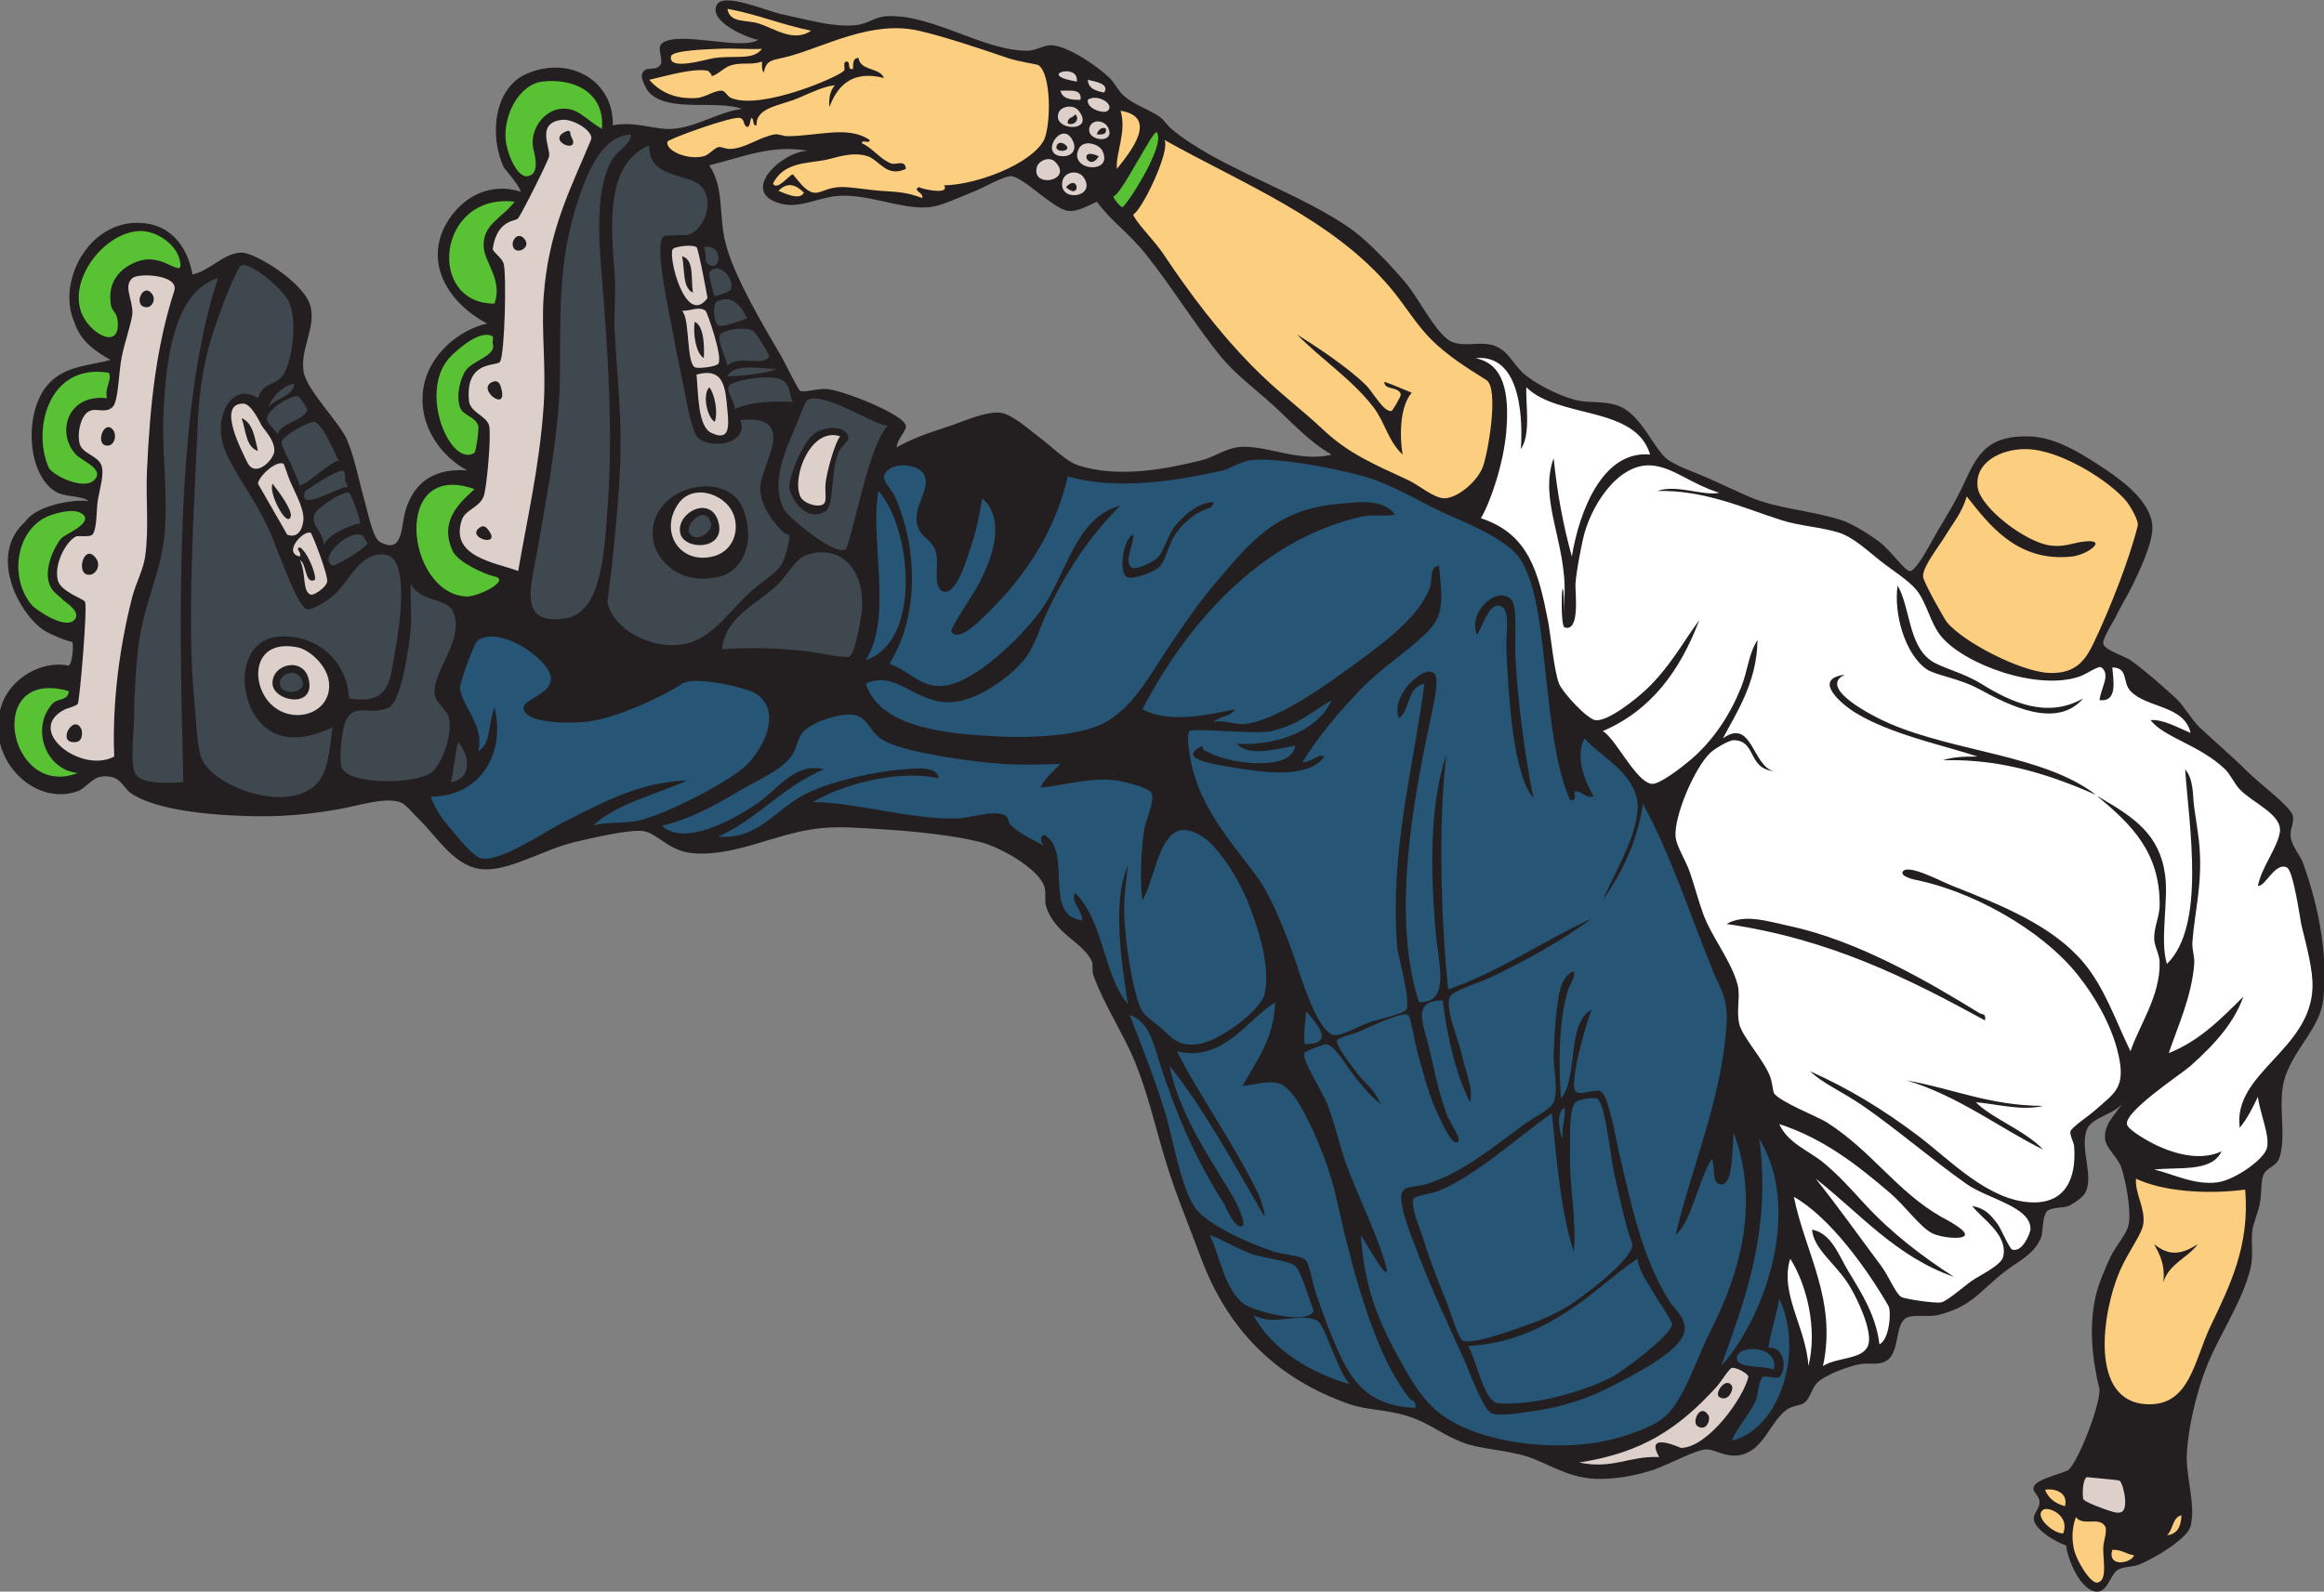 <?xml version="1.0" encoding="UTF-8" standalone="no"?>
<svg
   xmlns:dc="http://purl.org/dc/elements/1.1/"
   xmlns:cc="http://creativecommons.org/ns#"
   xmlns:rdf="http://www.w3.org/1999/02/22-rdf-syntax-ns#"
   xmlns:svg="http://www.w3.org/2000/svg"
   xmlns="http://www.w3.org/2000/svg"
   viewBox="0 0 775.533 531.28"
   height="531.28"
   width="775.533"
   xml:space="preserve"
   id="svg2"
   version="1.1"><rect x="0" y="0" width="775.533" height="531.28" fill="#808080" stroke="none"/><defs
     id="defs6" /><g
     transform="matrix(1.333,0,0,-1.333,0,531.28)"
     id="g10"><g
       transform="scale(0.1)"
       id="g12"><path
         id="path14"
         style="fill:#231f20;fill-opacity:1;fill-rule:evenodd;stroke:none"
         d="m 5315.38,1225.48 c -18.51,-29.55 -79.48,-37.45 -91.12,-68.34 -18.52,-49.16 19.24,-117.15 -4.55,-159.445 -6.69,-11.906 -30.53,-26.843 -41,-31.894 -10.1,-4.856 -44.71,-2.676 -54.67,-13.66 -11.35,-12.524 -10.04,-54.536 -13.67,-63.782 -17.11,-43.554 -56.45,-59.851 -91.11,-86.55 -61.3,-47.231 -82.99,-88.86 -168.56,-109.348 -24.09,-5.762 -67.01,3.586 -82,-9.109 -24.97,-21.145 -13.51,-84.399 -45.56,-104.778 -21.21,-13.484 -43.74,-4.133 -68.34,-9.121 -25.19,-5.09 -81.74,-24.18 -104.78,-45.558 -13.58,-12.594 -18.05,-38.399 -31.88,-50.106 -10.3,-8.699 -30.41,-7.078 -45.56,-18.223 -41.9,-30.781 -57.85,-103.867 -118.45,-113.894 -35.53,-5.871 -61.25,15.348 -82.84,14.512 -27.34,-1.067 -96.66,-39.329 -132.13,-51.125 -41.44,-13.789 -96.95,-24.446 -144.93,-22.61 -73.98,2.832 -130.41,46.098 -182.22,59.223 -61.88,15.68 -107.92,15.879 -150.35,31.891 -44.78,16.906 -77.05,42.777 -118.43,59.23 -60.16,23.906 -117.46,20.281 -164.02,36.445 -181.4,62.969 -305.4,184.153 -373.56,369.004 -28.44,77.117 -60.39,152.031 -86.55,236.898 -25.75,83.5 -44.36,169.45 -77.46,250.56 -29.53,72.4 -77.08,141.82 -104.77,218.68 -3.37,9.34 0.58,26.38 -4.56,36.44 -24.12,47.19 -93.29,67.19 -113.89,136.67 -4.01,13.53 1.51,34.09 -4.56,50.11 -17.06,45.04 -112.24,97.81 -159.45,109.33 -98.67,24.09 -221.07,31.34 -323.45,36.46 -18.84,0.93 -36.42,0.8 -54.67,0 -105.09,-4.68 -195.84,-55.44 -291.56,-63.79 -23.9,-2.07 -37.8,-1.97 -54.67,0 -56.81,6.66 -84.45,49.03 -118.45,54.68 -33.94,5.62 -134.72,-18.19 -173.11,-27.35 -75.72,-18.04 -157.07,-69.2 -223.23,-68.33 -74.35,0.99 -118.1,78.44 -164.01,123 -15.18,14.75 -36.22,41.22 -50.11,45.56 -40.49,12.65 -101.63,-8.92 -154.888,-18.21 -105.254,-18.39 -185.492,-20.79 -291.571,-13.68 -70.886,4.76 -176.82,18.69 -227.781,54.68 -20.078,14.17 -24.855,46.69 -72.89,40.99 -23.649,-2.8 -39.934,-29.48 -59.223,-36.44 -110.828,-40.03 -233.465,83.84 -191.34,214.11 21.848,67.59 99.75,114.41 168.563,100.23 10.796,8.78 11.796,53.76 9.113,59.22 -17.246,2.85 -57.242,20.46 -68.34,27.33 -63.461,39.29 -144.258,189.1 -50.113,273.34 36.223,52.68 161.465,58.35 159.449,50.12 -6.281,14.47 -55.781,12.12 -77.445,22.78 -78.965,38.87 -88.231,210.1 -18.223,277.89 40.668,39.39 93.852,40.17 150.34,54.68 -36.02,21.23 -74.707,44.59 -91.113,95.66 -45.129,101.8 40.984,266.86 182.222,246.01 61.516,-9.08 101.774,-58.72 113.891,-127.56 46.578,10.49 77.426,54.15 123.004,54.67 33.918,0.39 160.324,-76.71 173.121,-136.67 11.621,-54.48 -25.332,-101.45 -18.223,-159.45 5.735,-46.79 91.281,-129.16 109.336,-173.11 20.449,-49.8 28.938,-100.98 45.555,-159.46 7.668,-26.99 19.035,-86.05 36.445,-95.66 58.921,-32.55 52.791,40.1 63.781,77.44 16.2,55.06 55.42,108.64 154.85,101.73 -60.7,31.55 -125.9,109.95 -109.29,208.06 13.78,81.45 88.75,144.45 159.44,159.44 -65.18,33.9 -137.84,105.71 -121.49,199.53 10.71,61.49 75.07,146.27 171.61,137.6 2.1,-0.19 38.38,-4.74 31.88,-9.11 9.33,6.27 -39.33,60.03 -41,63.78 -38.48,86.81 -19.83,198.04 54.67,232.34 105.94,48.75 221.09,-12.64 218.68,-127.56 55.6,10.8 103.49,-11.09 145.78,-9.11 63.28,2.94 114.82,41.89 177.67,50.11 -63.69,23.52 -183.23,-10.13 -232.34,41 -6.56,6.83 -21.58,35.35 -18.23,45.56 7.87,23.86 31.94,5.94 45.57,22.77 10.27,12.7 -9.96,43 4.55,54.68 41.51,33.39 198.41,-18.93 241.45,9.11 -19.78,1.38 -125.26,43.42 -104.78,86.55 16.18,34.09 123.43,-14.14 164,-22.78 72.08,-15.33 127.29,-32.04 182.23,-27.33 34.99,2.99 48.05,21.49 82,22.77 114.35,4.31 240.89,-87.73 350.79,-86.55 21.63,0.23 40.21,14.47 59.23,13.66 42.59,-1.79 118.08,-54.74 145.78,-81.99 12.31,-12.12 19.95,-28.94 31.89,-41.01 23.84,-24.09 57.42,-33.33 91.12,-54.66 13.14,-8.33 18.6,-20.64 31.88,-31.89 115.01,-97.39 327.83,-161.04 455.56,-255.13 37.15,-27.35 95.9,-88.36 132.13,-132.11 33.28,-40.21 76.48,-129.53 113.88,-145.78 31.42,-13.65 71.39,1.53 104.79,-9.11 34.96,-11.14 47.99,-45.29 72.89,-68.34 27.6,-25.56 88.58,-57.23 132.11,-68.33 31.74,-8.1 69.67,-1.65 104.78,-13.67 61.43,-21.02 91.12,-111.76 127.56,-136.67 25.2,-17.23 67.64,-30.95 100.22,-45.55 32.93,-14.76 67.36,-31.13 100.23,-45.56 72.08,-31.66 151.04,-33.47 232.33,-59.22 23.67,-7.51 63.89,-30.64 95.68,-54.67 31.18,-23.58 63.57,-74.21 77.44,-72.9 16.8,1.59 57.47,82.26 68.34,100.23 20.62,34.08 46.18,77.25 59.23,104.78 36.23,76.46 55.61,134.81 168.55,132.12 61.13,-1.47 117.36,-33.46 177.67,-72.9 46.53,-30.42 130.96,-87.46 132.12,-154.89 0.7,-40.71 -32.12,-109.64 -54.67,-154.89 -8.52,-17.09 -23.26,-39.91 -36.44,-68.34 -2.9,-6.22 -34.92,-56.54 -31.89,-68.33 4.2,-16.39 55.55,-31.89 68.33,-41 37.28,-26.57 84.5,-68.88 113.9,-95.67 19.16,-17.48 39.47,-54.14 59.21,-72.89 31.59,-29.99 79.15,-70.04 118.45,-109.34 29.93,-29.93 106.16,-86.59 113.9,-109.34 6.13,-18.04 -6.86,-34.91 -4.55,-54.66 2.92,-25.12 23.71,-45.3 31.87,-68.34 29.85,-84.06 63.16,-210.05 50.12,-337.11 -7.51,-73.27 -70.21,-120.76 -95.66,-195.91 -20.95,-61.85 4,-140.03 -13.67,-200.45 -7.53,-25.7 -31.92,-24.19 -41,-45.55 -6.62,-15.55 -4.06,-49.168 -9.12,-72.891 -4.94,-23.171 -15.82,-48.191 -18.22,-63.777 -4.49,-29.23 3.2,-62.844 -4.56,-95.676 -16.97,-71.953 -61.66,-141.812 -95.66,-214.121 -33.3,-70.789 -57.84,-166.324 -63.78,-246.004 -4.52,-60.676 23.17,-130.929 9.11,-186.777 -7.35,-29.207 -80,-75.273 -127.56,-95.676 C 5341.19,61.816 5314.83,62.844 5301.7,54.668 5284.04,43.66 5276.36,1.211 5251.61,0 c -41.27,-2.023 -75.88,80.703 -79.16,115.598 -27.69,9.402 -73.48,36.961 -80.31,62.066 -4.58,16.906 13.42,28.145 13.68,45.566 0.3,19.973 -20.86,25.122 -13.68,40.997 8.53,18.8 78.27,33.578 86.57,41 23.34,20.933 76.42,152.847 77.44,200.457 -18.14,74.179 -27.93,158.679 -9.1,236.894 7.37,30.625 22.95,67.078 36.43,95.664 13.37,28.34 41.25,57.356 45.56,82 6.28,35.879 -6.77,105.758 -18.22,141.238 -8.39,26.02 -39.16,48.64 -40.99,72.88 -2.78,36.68 22.96,56.54 45.55,91.12 z M 3333.67,2847.3 c -80.62,-21.59 -172.33,28.28 -236.9,18.22 -31.3,-4.87 -60.11,-25.31 -86.56,-31.89 -88.37,-21.98 -207.43,-46.1 -309.79,-13.67 -31.34,9.93 -61.78,42.79 -95.67,68.34 -28.33,21.35 -70.73,60.25 -100.22,63.78 -37.48,4.47 -98.67,-24.42 -136.67,-36.45 -48.76,-15.42 -89.66,-31.08 -123.01,-50.11 0.33,20.93 25.7,41.07 22.78,54.67 -5.93,27.66 -151.64,86.06 -195.9,91.11 -22.82,2.61 -57.96,-9.54 -68.33,-4.55 -6.13,2.95 -35.67,66.59 -50.11,91.11 -44.22,75.07 -116.07,196.97 -136.67,277.9 -18.45,72.47 -2.57,138.35 -41,195.89 80.32,19.28 154.61,52.78 246.01,36.45 -65.3,-2.42 -171.93,-103.31 -68.34,-132.12 45.8,-12.74 89.79,12.36 136.67,18.22 77.46,9.71 166.21,-34.63 236.89,-27.32 29.33,3.02 66.81,21.44 104.78,36.44 35.55,14.03 81.15,42.15 100.23,41 30.16,-1.83 104.7,-81.56 141.23,-86.55 24.82,-3.41 50.61,13.2 72.89,22.77 36.66,-50.46 76.41,-73.82 123,-132.12 63.43,-79.37 125.08,-179.65 186.78,-255.12 37.41,-45.74 89.57,-84.04 132.12,-123 48.24,-44.16 89.97,-91.34 145.79,-123 v 0" /><path
         id="path16"
         style="fill:#fcce7f;fill-opacity:1;fill-rule:evenodd;stroke:none"
         d="m 5347.27,1034.14 c 66.38,-31.83 177.18,-40.077 273.34,-27.33 12.04,-140.216 -38.19,-240.56 -86.56,-341.685 -41.69,-87.164 -51.73,-200.496 -159.44,-195.887 -145.82,6.223 -111.79,231.407 -68.34,332.571 20.8,48.433 55.66,92.808 59.23,118.433 5.62,40.547 -21.07,75.625 -18.23,113.898 z m 45.56,-164.003 c 13.51,-25.965 28.23,-50.723 22.77,-95.664 14.08,46.648 60.65,60.832 86.56,95.664 -40.6,-25.782 -71.23,-31.016 -109.33,0 v 0" /><path
         id="path18"
         style="fill:#fcce7f;fill-opacity:1;fill-rule:evenodd;stroke:none"
         d="m 5461.17,191.34 c -1.04,-27.824 -10.16,-47.563 -36.46,-50.117 15.81,13.047 13.07,44.636 36.46,50.117 v 0" /><path
         id="path20"
         style="fill:#fcce7f;fill-opacity:1;fill-rule:evenodd;stroke:none"
         d="m 4923.59,2742.52 c 53.95,-67.94 125.39,-166.23 264.23,-150.34 40.27,4.61 95.03,47.42 22.78,36.44 -24.02,-3.64 -44.72,-13.39 -77.45,-9.1 -62.83,8.21 -175.32,94.92 -182.23,145.78 -8.33,61.42 56.92,97.03 123,95.67 85.35,-1.76 209.73,-81.29 250.58,-132.12 8.8,-10.97 30.14,-47.89 27.32,-59.22 -21.07,-84.75 -69.19,-207.24 -109.32,-291.57 -20.36,-42.73 -43.52,-80.81 -113.9,-77.44 -70.71,3.38 -214.76,77.46 -255.13,127.56 -5.46,6.78 -58.7,100.1 -59.22,113.89 -0.93,25.05 38.78,74.06 54.67,100.22 20.92,34.46 42.12,58.04 54.67,100.23 v 0" /><path
         id="path22"
         style="fill:#fcce7f;fill-opacity:1;fill-rule:evenodd;stroke:none"
         d="m 5342.71,91.113 c -7.73,-20.742 -68.14,-30.93 -54.67,13.66 23.87,1.094 34.48,-11.082 54.67,-13.66 v 0" /><path
         id="path24"
         style="fill:#ddd0cb;fill-opacity:1;fill-rule:evenodd;stroke:none"
         d="m 5319.94,232.344 c 2.78,-44.27 -15.84,-38.992 -59.22,-22.785 -15.87,5.929 -42.87,16.261 -45.57,22.785 -1.27,3.086 -3.72,46.289 9.11,54.668 -1.12,-0.735 79.18,-7.032 82.01,-9.114 5.84,-4.312 12.68,-29.89 13.67,-45.554 v 0" /><path
         id="path26"
         style="fill:#fcce7f;fill-opacity:1;fill-rule:evenodd;stroke:none"
         d="m 5196.93,186.785 c 17.91,-24.285 56.86,2.024 72.9,-22.781 6.81,-10.535 -4.42,-39.238 -4.56,-54.668 -0.31,-32.969 10.5,-80.664 -13.66,-86.555 -17.48,-4.266 -52.51,53.352 -59.23,81.992 -7.49,31.915 -3.77,59.465 4.55,82.012 v 0" /><path
         id="path28"
         style="fill:#fcce7f;fill-opacity:1;fill-rule:evenodd;stroke:none"
         d="m 5169.59,214.121 c -24.23,6.121 -41.37,19.363 -50.1,40.996 17.58,3.985 59.47,-3.242 50.1,-40.996 v 0" /><path
         id="path30"
         style="fill:#fcce7f;fill-opacity:1;fill-rule:evenodd;stroke:none"
         d="m 5165.04,145.781 c -25.17,-0.359 -73.96,42.528 -50.11,59.231 13.28,9.297 67.67,-14.211 50.11,-59.231 v 0" /><path
         id="path32"
         style="fill:#ffffff;fill-opacity:1;fill-rule:evenodd;stroke:none"
         d="m 4704.92,619.57 c -8,70.215 -44.53,128.368 -77.46,182.239 -23.92,39.148 -42.18,95.593 -91.11,104.773 3.65,-48.586 57.79,-83.957 91.11,-136.672 22.49,-35.547 59.72,-115.652 50.12,-150.34 -11.03,-39.851 -77.49,-30.968 -113.89,-54.668 35.49,165.625 -44.3,282.571 -72.89,423.68 89.33,-50.059 183.1,-179.891 236.9,-273.34 7.5,-13.035 2.44,-84.949 -22.78,-95.672 v 0" /><path
         id="path34"
         style="fill:#ffffff;fill-opacity:1;fill-rule:evenodd;stroke:none"
         d="m 4527.25,564.902 c -5.64,96.211 -73,182.45 -45.55,268.782 39.59,-61.672 69.38,-173.059 45.55,-268.782 v 0" /><path
         id="path36"
         style="fill:#265575;fill-opacity:1;fill-rule:evenodd;stroke:none"
         d="m 4335.9,378.113 c 7.52,25.434 43.24,64.106 59.23,100.239 6.37,14.382 7.85,53.64 18.23,59.214 9.57,5.161 33.98,-6.804 41,0 21.89,21.243 10.25,79.114 -27.34,72.891 6.3,43.813 19.96,80.258 27.34,123.012 61.77,-129.223 3.61,-324.555 -118.46,-355.356 v 0" /><path
         id="path38"
         style="fill:#265575;fill-opacity:1;fill-rule:evenodd;stroke:none"
         d="m 4308.57,564.902 c 55.61,155.125 126.99,334.192 95.67,569.458 112.39,-186.364 5.9,-458.891 -95.67,-569.458 v 0" /><path
         id="path40"
         style="fill:#265575;fill-opacity:1;fill-rule:evenodd;stroke:none"
         d="m 4440.69,555.801 c -26.43,10.41 -83.88,4.148 -91.12,22.773 -15.45,39.754 105.43,44.485 91.12,-22.773 v 0" /><path
         id="path42"
         style="fill:#ddd0cb;fill-opacity:1;fill-rule:evenodd;stroke:none"
         d="m 4153.68,337.117 c -75.01,3.274 -116.86,-31.504 -200.45,-13.672 159.17,24.477 248.41,85.743 341.68,186.789 14.83,16.075 33.29,48.7 40.99,50.118 11.21,2.058 42.7,-15.887 41.01,-22.786 -13.33,-54.441 -101.64,-176.621 -168.55,-177.671 -1.31,-0.024 -92.85,43.503 -54.68,-22.778 z m 150.33,150.344 c 22.8,-14.356 36.3,19.375 31.89,27.336 -14.31,25.867 -45.69,-18.645 -31.89,-27.336 z m -54.66,-72.891 c 22.47,-15.136 34.08,16.59 27.33,27.332 -19.76,31.45 -42.67,-17 -27.33,-27.332 v 0" /><path
         id="path44"
         style="fill:#265575;fill-opacity:1;fill-rule:evenodd;stroke:none"
         d="m 3675.34,615.012 c 112.05,6.043 195.97,50.254 268.78,100.23 56.43,38.742 103.01,83.965 154.89,118.442 6.42,-37.043 24.89,-57.063 41.01,-86.555 7,-12.82 45.73,-67.656 45.55,-77.441 -0.49,-27.11 -122.69,-117.684 -150.34,-132.122 -65.31,-34.082 -157.99,-57.8 -214.12,-63.777 -10.08,-1.074 -64.76,-5.937 -77.44,0 -31.67,14.856 -48.45,109.121 -68.33,141.223 v 0" /><path
         id="path46"
         style="fill:#265575;fill-opacity:1;fill-rule:evenodd;stroke:none"
         d="m 3884.9,1198.14 c 12.62,-121 22.03,-245.23 54.67,-346.238 8.4,68.215 -12.13,177.238 -9.12,246.018 1.02,23.32 -4.71,107.93 13.67,127.56 6.29,6.71 46.7,13.73 54.67,9.11 19.88,-11.52 34.6,-153.98 40.99,-182.23 16.18,-71.501 30.02,-139.196 45.56,-177.672 14.62,-36.153 -131.43,-142.375 -159.45,-159.446 -37.82,-23.054 -71.84,-37.012 -123,-54.668 -31.78,-10.972 -119.26,-42.461 -141.23,-31.89 -10.66,5.132 -31.55,73.992 -36.44,86.558 -25.72,66.133 -38.48,93.274 -63.78,173.117 -5.07,15.996 -31.58,79.539 -22.78,95.672 4.25,7.746 44.2,12.356 59.23,18.229 94.46,36.86 200.25,134.54 287.01,195.88 v 0" /><path
         id="path48"
         style="fill:#265575;fill-opacity:1;fill-rule:evenodd;stroke:none"
         d="m 3916.78,1211.82 c 2.79,-30.12 -7.96,-46.7 -4.55,-77.46 -9.05,15.97 -17.27,66.58 4.55,77.46 v 0" /><path
         id="path50"
         style="fill:#fcce7f;fill-opacity:1;fill-rule:evenodd;stroke:none"
         d="m 2914.54,3635.43 c 197.03,-110.35 420.37,-198.12 564.9,-369.01 39.33,-46.49 65.07,-92.93 104.77,-132.11 39.05,-38.52 84.99,-68.1 136.68,-100.23 32.8,-20.38 3.9,-186.25 -9.11,-218.67 -15.26,-38.02 -64.45,-77.4 -95.67,-77.45 -26.95,-0.04 -62.77,32.43 -91.11,45.56 -90.23,41.78 -150.36,67.27 -214.12,127.55 -52.25,49.41 -114.25,94.67 -177.66,159.45 -80.78,82.52 -151.38,175.16 -223.24,282.46 -19.73,29.46 -71.74,82.16 -72.89,95.67 23.15,12.05 95.08,164.2 77.45,186.78 z m 551.24,-605.91 c -1.53,-22.02 36.37,-10.27 40.99,-31.88 1,-4.68 -21.15,-40.62 -22.77,-41.01 -19.37,-4.63 -46.21,46.2 -63.78,63.78 -46.53,46.53 -132.93,102.48 -173.11,127.56 61.3,-62.85 137.63,-112.05 191.33,-182.22 29.06,-37.98 36.25,-84.07 72.89,-118.45 -8.79,54.84 -5.04,122.97 22.79,154.89 -22.74,9.17 -44.57,19.23 -68.34,27.33 v 0" /><path
         id="path52"
         style="fill:#265575;fill-opacity:1;fill-rule:evenodd;stroke:none"
         d="m 3543.23,460.129 c -135.71,5.496 -171.14,86.16 -214.12,191.336 -9.23,22.578 -19.8,54.023 -31.89,86.555 -9.4,25.25 -19.31,81.777 -27.34,91.113 -10.98,12.793 -54.9,14.019 -82,22.769 -57,18.403 -164.15,65.039 -195.9,109.348 -36.73,51.26 -56.46,179.56 -77.44,246.01 -26.1,82.63 -54.42,154.81 -86.56,236.89 50.63,-16.7 61.15,-78.31 77.45,-127.57 43.05,-130.06 88.64,-235.79 159.45,-346.221 1.49,-2.332 26.91,-65.269 45.55,-54.668 11.27,6.411 -20.84,68.391 -18.23,63.782 -50.18,88.207 -139.31,208.477 -163.99,337.107 83.29,-104.19 158.34,-241.18 232.33,-369.002 14.93,-25.793 -5.02,36.992 -9.11,45.567 -58.91,123.375 -144.65,241.655 -205,359.895 114.89,-27.31 174.25,77.07 246.01,123.01 -3.5,-93.7 -47.48,-146.91 -82.01,-209.57 27.29,1.14 65.77,16.26 95.67,4.56 39.65,-15.52 83.43,-119.91 104.78,-173.12 29.47,-73.4 42.65,-152.307 59.23,-218.674 41.41,-165.769 91.44,-313.035 159.44,-396.348 3.02,-3.699 13.71,-5.906 13.68,-13.66 0,-3.039 0,-6.086 0,-9.109 v 0" /><path
         id="path54"
         style="fill:#265575;fill-opacity:1;fill-rule:evenodd;stroke:none"
         d="m 3379.21,519.348 c -93.33,26.629 -194.66,84.734 -241.45,173.113 50.89,-28.992 115.78,8.281 159.46,-13.66 14.22,-7.153 33.17,-65.332 40.99,-82.016 14.52,-30.933 23.06,-57.461 41,-77.437 v 0" /><path
         id="path56"
         style="fill:#265575;fill-opacity:1;fill-rule:evenodd;stroke:none"
         d="m 3265.33,1371.26 c -1.34,34.39 2.54,62.56 4.55,82 24.03,-27.56 76.27,-83.92 -4.55,-82 v 0" /><path
         id="path58"
         style="fill:#265575;fill-opacity:1;fill-rule:evenodd;stroke:none"
         d="m 3028.43,892.91 c 31.57,-10.89 58.55,-28.906 100.22,-45.558 31.6,-12.618 95.61,-17.176 113.89,-31.883 15.1,-12.149 39.92,-100 45.56,-109.348 0.22,-0.351 0.22,-4.18 0,-4.551 -20.48,-35.136 -152.32,2.688 -173.12,18.227 -50.99,38.133 -60.35,120.84 -86.55,173.113 v 0" /><path
         id="path60"
         style="fill:#265575;fill-opacity:1;fill-rule:evenodd;stroke:none"
         d="m 2823.42,1817.71 c -39.93,-90.28 -15.3,-245.16 0,-346.23 -60.6,70.71 -60.92,210.51 -132.11,277.91 -11.15,-21.93 17.53,-43.11 18.22,-68.34 -101.03,10.51 -22.38,174.23 -95.67,214.11 -12.22,-4.48 -8.38,-19.57 0,-27.34 -19.62,10.25 -59.95,29.3 -82,50.12 -10.41,9.83 -5.54,22.86 -18.22,27.33 -33.7,11.9 -81.27,-8.06 -118.45,-9.11 -115.47,-3.25 -255.56,40.89 -359.9,41 74.48,45.14 215.71,82.2 314.34,59.23 -2.34,32.79 -61.64,24.66 -86.56,22.78 -80.84,-6.11 -190.69,-32.27 -250.55,-63.78 -69.57,-36.63 -117.09,-113.46 -214.13,-104.78 99.13,45.13 162.31,126.21 264.23,168.56 -72.44,18.94 -115.77,-50.97 -168.55,-86.56 -53.25,-35.91 -179.15,-109.1 -236.9,-54.67 76.54,18.26 134.99,52.78 200.45,91.12 43.75,25.61 95.64,46.54 123,82 13.86,17.94 15.16,46.88 31.9,63.78 23.44,23.67 89.82,45.26 122.99,41 35.56,-4.57 38.99,-37.34 68.34,-59.23 45.67,-34.04 228.55,-58.54 305.23,-63.78 48.1,-3.28 100.01,-2.09 145.78,0 -17.67,-18.77 -38.51,-34.37 -50.11,-59.22 44.04,2.18 118.57,25.79 186.79,18.21 18.52,-2.05 84.77,-18.05 91.1,-31.88 9.15,-19.95 -15.41,-71.74 -18.21,-91.11 -7.97,-54.9 -11.11,-123.94 -4.56,-177.68 38.72,63.76 43.34,228.84 150.34,159.46 37.45,-24.3 85.61,-95.02 113.89,-164.01 24.03,-58.63 59.03,-166.33 40.99,-232.33 -10.75,-39.38 -110.5,-114.56 -163.99,-123.01 -49.55,-7.83 -67.03,15.13 -95.67,41 -13.13,11.85 -37.13,27.27 -45.56,41 -22.65,36.9 -46.28,183.22 -45.56,259.67 0.34,36.19 5.79,71.09 9.11,104.78 v 0" /><path
         id="path62"
         style="fill:#59c134;fill-opacity:1;fill-rule:evenodd;stroke:none"
         d="m 2896.31,3653.65 c 22.57,-33.04 -78.95,-186.85 -86.55,-186.78 -4.86,0.04 -22.57,21.16 -22.78,27.33 18.27,-1.14 103.99,175.89 109.33,159.45 v 0" /><path
         id="path64"
         style="fill:#fcce7f;fill-opacity:1;fill-rule:evenodd;stroke:none"
         d="m 2796.09,3562.54 c -3.96,38.41 25.27,93.48 9.11,145.78 97.45,-15.7 22.41,-105.79 -9.11,-145.78 v 0" /><path
         id="path66"
         style="fill:#ddd0cb;fill-opacity:1;fill-rule:evenodd;stroke:none"
         d="m 2773.31,3667.32 c 23.39,-43.78 -57.15,-36.44 -45.56,0 6.49,20.41 36.28,17.38 45.56,0 z m -27.33,-18.22 c 13.04,-0.9 24.86,-0.57 22.77,13.67 -7.19,7.26 -20.91,-2.2 -22.77,-13.67 v 0" /><path
         id="path68"
         style="fill:#ddd0cb;fill-opacity:1;fill-rule:evenodd;stroke:none"
         d="m 2723.2,3735.66 c 23.23,16.47 68.55,-10.95 50.11,-27.34 -9.73,-8.65 -53.28,4.38 -50.11,27.34 v 0" /><path
         id="path70"
         style="fill:#ddd0cb;fill-opacity:1;fill-rule:evenodd;stroke:none"
         d="m 2764.2,3753.88 c -20.31,3.98 -39.61,8.97 -41,31.89 18.48,-4.3 55,-9.72 41,-31.89 v 0" /><path
         id="path72"
         style="fill:#ddd0cb;fill-opacity:1;fill-rule:evenodd;stroke:none"
         d="m 2759.64,3608.1 c 29.54,-59.96 -85.21,-51.62 -59.22,4.55 11.24,24.29 50.53,13.09 59.22,-4.55 z m -9.11,-13.67 c -55.48,25.57 -24.05,-42.4 0,0 v 0" /><path
         id="path74"
         style="fill:#ddd0cb;fill-opacity:1;fill-rule:evenodd;stroke:none"
         d="m 2714.09,3539.76 c 30.41,-49.32 -63.7,-61.31 -54.66,-9.11 4.53,26.3 41.06,31.17 54.66,9.11 z m -45.56,-22.78 c 37.89,-35.09 33.45,35.94 0,0 v 0" /><path
         id="path76"
         style="fill:#ddd0cb;fill-opacity:1;fill-rule:evenodd;stroke:none"
         d="m 2704.98,3735.66 c -24.89,-0.59 -45.77,2.83 -50.12,22.77 24.03,-0.25 54.27,5.67 50.12,-22.77 v 0" /><path
         id="path78"
         style="fill:#ddd0cb;fill-opacity:1;fill-rule:evenodd;stroke:none"
         d="m 2700.42,3708.32 c 43.06,-55.84 -68.36,-51.14 -50.11,-4.55 6.3,16.08 37.13,21.39 50.11,4.55 z m -27.33,-31.89 c 18.41,-7.43 31.29,13.78 18.22,22.78 -4.58,-9.09 -20.14,-7.19 -18.22,-22.78 v 0" /><path
         id="path80"
         style="fill:#ddd0cb;fill-opacity:1;fill-rule:evenodd;stroke:none"
         d="m 2695.86,3781.21 c -17.82,3.61 -45.47,8.18 -45.55,18.23 -0.09,9.2 49.48,16.49 45.55,-18.23 v 0" /><path
         id="path82"
         style="fill:#ddd0cb;fill-opacity:1;fill-rule:evenodd;stroke:none"
         d="m 2686.75,3630.87 c 9.09,-21.21 -4.21,-37.37 -27.32,-36.44 -61.15,2.48 1.41,97.03 27.32,36.44 z m -41,-9.11 c -9.71,-20.04 39.55,-16.76 22.78,0 -6.11,6.12 -17.85,10.19 -22.78,0 v 0" /><path
         id="path84"
         style="fill:#ddd0cb;fill-opacity:1;fill-rule:evenodd;stroke:none"
         d="m 2641.2,3580.76 c 48.18,-48.18 -59.99,-68.05 -45.56,-13.66 4.43,16.7 31.52,27.7 45.56,13.66 v 0" /><path
         id="path86"
         style="fill:#fcce7f;fill-opacity:1;fill-rule:evenodd;stroke:none"
         d="m 2363.3,3521.54 c 15.26,-22.92 -44.51,-12.4 -63.78,-4.56 -15.13,-9.64 13.67,-13.23 9.11,-27.33 -38.63,14.57 -55.13,14.77 -104.78,18.22 -32.83,2.29 -80.17,11.08 -104.78,9.11 -46.49,-3.71 -54.51,-32.43 -91.11,4.56 -2.69,2.71 -23.32,27.42 -22.78,27.33 -7.95,1.18 -39.79,-43.28 -50.12,-22.78 27.63,53.86 82.27,49.52 132.12,59.23 24.33,4.74 65.96,21.77 104.78,9.11 29.7,-9.69 47.02,-54.2 95.67,-31.89 -0.97,24.65 -24.55,9.15 -36.44,13.67 -28.31,10.74 -47.26,39.53 -72.9,50.11 -3.25,12.37 21.48,-3.26 18.23,9.11 -52.56,36.12 -128.06,9.75 -205.01,9.11 -9.14,-0.07 -23.41,6.06 -31.89,4.56 -41.14,-7.3 -74.32,-36.3 -113.89,-36.45 -8.12,-0.02 -20.65,6.03 -27.34,4.56 -10.13,-2.23 -23.84,-19.65 -36.44,-22.78 -42.72,-10.61 -96.68,14.92 -91.11,36.44 1.64,6.38 164.19,65.63 182.23,59.23 13.12,-4.65 5.52,-17.92 18.22,-22.78 6.77,3.86 6.59,14.67 9.11,22.78 9.39,-1.24 1.08,-20.18 13.67,-18.22 -2.36,45.2 59.37,48.95 104.77,68.33 36.79,15.7 64.48,29.32 91.12,31.89 -10.48,-12.3 -15.87,-29.68 -13.67,-54.67 19.7,52.63 56.55,93.36 136.67,72.9 -10.91,27.05 -59.07,16.85 -63.78,50.11 -14.09,0.42 -13.57,-13.76 -13.66,-27.34 -14.72,-4.08 -6.4,14.86 -13.67,18.22 -14.76,1.29 -4.33,-16.61 -9.11,-22.77 -11.22,-14.47 -206.18,-99.49 -282.46,-68.34 -8.91,3.64 -14.68,17.52 -22.78,18.22 -18.5,1.61 -41.39,-16.86 -63.77,-18.22 -52.82,-3.21 -90.4,13.88 -118.45,45.56 44.95,10.29 110.37,29.74 145.78,22.78 4.42,-0.87 13.59,-13.22 9.12,-13.67 14.99,1.5 32.19,22.23 50.1,27.33 29,8.26 48.97,-0.25 77.45,9.11 -0.6,-11.22 -0.69,-21.94 4.56,-27.32 6.33,34.11 21.05,29.41 63.77,40.99 88.62,24.02 206.48,90.52 323.46,63.78 65.06,-14.87 150.41,-43.67 223.23,-68.33 28.82,-9.76 73.67,-15.44 77.45,-18.23 31.57,-23.21 31.19,-145.91 13.66,-186.78 -31.71,-60.86 -170.09,-112.95 -250.56,-113.89 v 0" /><path
         id="path88"
         style="fill:#265575;fill-opacity:1;fill-rule:evenodd;stroke:none"
         d="m 2167.4,2332.5 c 69.05,109.52 8.98,304.47 31.89,423.69 81.79,-92.38 110.69,-374.67 -31.89,-423.69 v 0" /><path
         id="path90"
         style="fill:#3f484f;fill-opacity:1;fill-rule:evenodd;stroke:none"
         d="m 2222.07,2920.19 c -36.74,-44.31 -59.05,-147.3 -82,-232.34 -6.36,-23.57 -18.06,-74.1 -22.77,-77.45 -26.2,-18.57 -143.73,79.2 -154.9,100.23 -30.82,58.01 -2.56,134.87 22.78,191.34 12.41,27.63 29.52,78.19 36.45,82 41.43,22.8 171.6,-66.35 200.44,-63.78 z m -173.11,-13.67 c -36.95,-14.94 -74.76,-116.64 -72.9,-141.22 1.93,-25.21 42.21,-91.21 91.12,-59.23 21.61,14.14 11.2,95.34 31.89,145.79 9.11,22.2 32.39,29.43 22.78,45.55 -13.07,21.94 -47.82,19.26 -72.89,9.11 v 0" /><path
         id="path92"
         style="fill:#3f484f;fill-opacity:1;fill-rule:evenodd;stroke:none"
         d="m 1807.5,2359.84 c 8.15,83.81 93.32,115.32 141.23,164 26.64,27.08 43.49,64.12 72.9,72.9 87.04,25.96 140.68,-40.08 136.66,-132.12 -0.65,-14.83 -16.17,-114.56 -31.88,-123 -11.06,-5.94 -81.55,10.97 -109.34,13.67 -78.12,7.55 -127.34,9.93 -209.57,4.55 v 0" /><path
         id="path94"
         style="fill:#ddd0cb;fill-opacity:1;fill-rule:evenodd;stroke:none"
         d="m 2103.63,2892.86 c -11.15,-9.45 -31.88,-80.29 -36.45,-113.9 -3.23,-23.76 3.61,-46.93 -4.56,-54.67 -12.71,-12.03 -51.73,0.89 -59.22,18.23 -22.17,51.34 28.38,175.5 100.23,150.34 v 0" /><path
         id="path96"
         style="fill:#fcce7f;fill-opacity:1;fill-rule:evenodd;stroke:none"
         d="m 2030.73,3908.77 c -43.62,-30.48 -92.27,5.64 -132.11,18.23 -29.48,9.3 -72.35,0.08 -77.44,36.44 74.68,-13.39 136.12,-40.02 209.55,-54.67 v 0" /><path
         id="path98"
         style="fill:#fcce7f;fill-opacity:1;fill-rule:evenodd;stroke:none"
         d="m 2012.52,3503.32 c -9.72,-21.32 -50.75,-0.62 -63.79,4.55 22.91,23.07 43.67,15.17 63.79,-4.55 v 0" /><path
         id="path100"
         style="fill:#3f484f;fill-opacity:1;fill-rule:evenodd;stroke:none"
         d="m 1985.18,2979.41 c -57.1,2.43 -108.75,-0.58 -145.79,-18.23 0.18,21.16 -23.41,42.55 -13.66,59.23 6.57,11.26 101.63,30.22 132.11,13.67 24,-13.03 17.05,-43.4 27.34,-54.67 v 0" /><path
         id="path102"
         style="fill:#3f484f;fill-opacity:1;fill-rule:evenodd;stroke:none"
         d="m 1625.28,3621.76 c -3.37,-85.84 103.07,-68.59 132.11,-104.78 31.32,-39.01 5.18,-104.07 -31.89,-118.44 -9.72,-3.78 -58.39,-0.53 -63.78,-4.56 -26.71,-20.05 16.48,-203.16 22.79,-241.45 6.08,-36.96 19.01,-96.16 27.33,-136.67 7.68,-37.39 20.14,-114.71 36.44,-127.56 38.18,-30.11 127.62,-11.1 104.79,45.55 148.81,14.4 51.86,-112.26 50.11,-168.55 -1.54,-49.17 41.28,-96.97 59.22,-113.89 5.47,-5.16 11.63,0.24 13.66,-9.11 1.64,-7.49 -10.97,-55.28 -18.22,-68.34 -12.66,-22.81 -52.25,-45.66 -82,-72.9 -45.57,-41.71 -93.23,-114.23 -159.45,-127.55 -88.24,-17.77 -182.79,38.63 -195.9,104.78 10.67,74.78 27.12,231.88 31.9,337.12 5.5,121.13 -8.34,236.86 -13.66,341.68 -2.44,47.72 3.57,94.05 0,141.22 -9.37,123.49 -23.45,276.54 86.55,323.45 z m 214.11,-879.24 c -67.29,60.38 -216.83,7.54 -205,-104.78 5.57,-52.93 66.81,-121.35 168.56,-95.67 46.36,11.7 78.38,64.91 68.34,127.56 -4.81,29.96 -14.06,56.89 -31.9,72.89 v 0" /><path
         id="path104"
         style="fill:#3f484f;fill-opacity:1;fill-rule:evenodd;stroke:none"
         d="m 1944.18,3061.42 c -31.47,-12.62 -94.46,-17.86 -123,-18.23 15.37,33.7 85.87,19.22 123,18.23 v 0" /><path
         id="path106"
         style="fill:#3f484f;fill-opacity:1;fill-rule:evenodd;stroke:none"
         d="m 1821.18,3070.52 c -3.2,17.37 -26.97,62.63 -18.23,77.45 5.86,9.94 56.42,21.92 82.01,9.12 8.72,-4.37 41.8,-62.27 40.99,-63.79 -14.13,-26.88 -73.92,4.31 -104.77,-22.78 v 0" /><path
         id="path108"
         style="fill:#265575;fill-opacity:1;fill-rule:evenodd;stroke:none"
         d="m 1484.06,1917.94 c 60.6,56.32 156.84,77.02 236.89,113.88 -116.72,-6.03 -196.63,-47.1 -309.79,-104.77 -52.5,-26.75 -156.86,-99.25 -205,-91.11 -21.57,3.64 -55.5,48.3 -72.89,68.34 -25.34,29.15 -43.45,53.68 -54.67,86.54 121.31,0.58 187.63,103.4 159.45,223.24 -15.39,-34.73 -8.2,-92.03 -41,-109.34 17.89,61.94 -43.59,116.26 -45.56,159.44 -0.4,8.72 33.87,110.63 45.56,118.46 56.08,37.6 181.19,-50.24 182.22,-95.67 0.9,-39.64 -66.32,-51.29 -68.33,-72.89 -3.24,-34.74 88.91,-41.5 150.33,-36.45 80.39,6.6 203.35,67.1 246.01,95.67 32.66,21.88 163.04,-11.25 182.23,-22.78 74.39,-44.7 17.35,-148.98 -27.34,-186.77 -49.33,-41.74 -187.78,-113.3 -259.67,-132.13 -37.52,-9.81 -85.92,-2.38 -118.44,-13.66 v 0" /><path
         id="path110"
         style="fill:#fcce7f;fill-opacity:1;fill-rule:evenodd;stroke:none"
         d="m 1907.73,3863.21 c -22.55,-28.98 -64.95,-15.91 -118.45,-22.77 -19.84,-2.55 -118.24,-33.96 -109.33,4.55 3.43,14.82 96.31,17.4 113.89,18.22 46.03,2.14 76.2,-1.61 113.89,0 v 0" /><path
         id="path112"
         style="fill:#3f484f;fill-opacity:1;fill-rule:evenodd;stroke:none"
         d="m 1871.29,3188.98 c 1.3,0.59 -60.34,-25.05 -72.9,-18.23 -11.48,6.24 -15.17,49.95 -4.55,59.23 53.93,27.64 74.4,-44.75 77.45,-41 v 0" /><path
         id="path114"
         style="fill:#ddd0cb;fill-opacity:1;fill-rule:evenodd;stroke:none"
         d="m 1839.39,2687.85 c 10.62,-43.9 -11.91,-85.29 -54.66,-95.67 -84.3,-20.47 -134.75,63.07 -86.56,132.11 38.16,54.67 126.94,22.64 141.22,-36.44 z m -136.67,-36.44 c 8.74,-45.39 115.8,-44.46 95.67,27.32 -19.19,68.5 -105.44,23.5 -95.67,-27.32 v 0" /><path
         id="path116"
         style="fill:#3f484f;fill-opacity:1;fill-rule:evenodd;stroke:none"
         d="m 1830.28,3261.87 c -3.01,-7.75 -34.83,-16.56 -41,-18.23 -2.25,1.32 -16.03,55.36 -13.66,59.22 17.79,29.02 62.49,-7.2 54.66,-40.99 v 0" /><path
         id="path118"
         style="fill:#ddd0cb;fill-opacity:1;fill-rule:evenodd;stroke:none"
         d="m 1743.73,3047.75 c 69.05,18.58 72.12,-31.77 77.45,-91.11 3.26,-36.41 6.92,-78.05 -41,-54.67 -33.75,16.46 -32.02,100.26 -36.45,145.78 z m 31.89,-31.89 c -17.9,-18.69 -5.35,-75.47 13.66,-86.56 8.73,24.02 -0.09,69.68 -13.66,86.56 v 0" /><path
         id="path120"
         style="fill:#3f484f;fill-opacity:1;fill-rule:evenodd;stroke:none"
         d="m 1761.95,3366.65 c 51.66,10.51 43.12,-68.8 9.11,-41.01 -8.53,6.98 -0.88,26.57 -9.11,41.01 v 0" /><path
         id="path122"
         style="fill:#ddd0cb;fill-opacity:1;fill-rule:evenodd;stroke:none"
         d="m 1707.28,3207.2 c 25.82,0.35 41.78,12.23 59.23,0 3.3,-2.32 43.6,-115.42 31.88,-132.12 -5.91,-8.43 -52.88,-13.28 -59.22,-9.11 -21.47,14.13 -11.69,122.95 -31.89,141.23 z m 31.89,-27.34 c -4.21,-24.93 1.04,-77.2 22.78,-91.11 1.31,22.04 2.03,80.27 -22.78,91.11 v 0" /><path
         id="path124"
         style="fill:#3f484f;fill-opacity:1;fill-rule:evenodd;stroke:none"
         d="m 1780.18,2674.18 c 4.78,-19.26 -39.18,-51.47 -54.68,-22.77 -11.41,21.13 41.91,74.08 54.68,22.77 v 0" /><path
         id="path126"
         style="fill:#ddd0cb;fill-opacity:1;fill-rule:evenodd;stroke:none"
         d="m 1771.06,3239.09 c -54.89,-74.1 -99.9,106.48 -86.55,123 4.69,5.81 46.88,12.44 59.22,4.55 4.75,-3.04 27.8,-126.92 27.33,-127.55 z m -63.78,104.78 c 7.85,-31.63 0.23,-78.74 27.33,-91.12 -5.53,33.95 4.35,83.32 -27.33,91.12 v 0" /><path
         id="path128"
         style="fill:#3f484f;fill-opacity:1;fill-rule:evenodd;stroke:none"
         d="m 1579.72,3649.1 c -2.03,-28.72 -34.46,-38.63 -50.1,-68.34 -39.35,-74.71 -30.83,-192.22 -22.79,-291.56 14.24,-175.9 29.11,-384.66 13.66,-583.13 -8.23,-105.87 -14.88,-255.07 -104.77,-268.78 -122.25,-18.66 -85.74,81.26 -68.34,182.23 24.85,144.08 54.61,296.71 54.67,441.9 0.08,178.54 -0.19,293.42 50.11,437.34 22.95,65.65 59.29,146.99 127.56,150.34 v 0" /><path
         id="path130"
         style="fill:#59c134;fill-opacity:1;fill-rule:evenodd;stroke:none"
         d="m 1506.83,3662.77 c -46.3,27.59 -60.66,55 -104.78,50.11 -34.1,-3.78 -71.98,-42.08 -68.34,-91.12 1.09,-14.65 23.23,-72.31 -13.66,-77.44 -26.65,-3.72 -54.25,63.2 -54.67,100.22 -0.77,68.17 42.08,130.46 91.11,136.67 73.89,9.36 158.62,-22.71 150.34,-118.44 v 0" /><path
         id="path132"
         style="fill:#ddd0cb;fill-opacity:1;fill-rule:evenodd;stroke:none"
         d="m 1297.27,2555.73 c -57.98,21.68 -171.86,35.47 -141.22,127.57 8.92,26.82 43.24,30.15 54.66,59.22 7.93,20.18 19.81,155.34 13.67,177.67 -6.54,23.78 -44.02,31.06 -50.11,59.22 -11.18,106.04 69.09,87.72 77.44,100.23 11.9,16.79 16.77,218.99 9.11,246 -3.89,13.73 -25.93,28.21 -27.33,36.45 10.83,77.14 60.97,68.35 63.78,77.45 6.94,7 75.8,143.82 77.45,154.89 3.29,22.18 -33.74,83.17 31.89,91.11 28.02,3.39 81.54,-29.22 72.89,-50.11 -50.22,-121.19 -106.26,-224.38 -118.45,-391.79 -6.21,-85.35 6.43,-177.39 0,-273.34 -10.21,-152.2 -42.3,-287.84 -63.78,-414.57 z m 113.89,1097.92 c -39.98,-23.59 45.81,-55.92 18.23,-9.11 -2.66,4.51 2.23,21.19 -18.23,9.11 z M 1283.6,3371.2 c 4.39,-28.11 51.56,-5.99 27.34,18.23 -14.26,14.25 -29.67,-3.24 -27.34,-18.23 z m -50.11,-341.68 c -41.84,-16.3 33.99,-75.63 22.78,-22.78 -2.61,12.34 -6.13,29.27 -22.78,22.78 z m -31.89,-364.45 c -37.69,-25.7 52.92,-51.34 22.78,-9.11 -5.04,7.07 -11.92,16.52 -22.78,9.11 v 0" /><path
         id="path134"
         style="fill:#59c134;fill-opacity:1;fill-rule:evenodd;stroke:none"
         d="m 1288.15,3480.54 c -30.97,-41.4 -77.63,-54.78 -77.44,-109.34 0.15,-42.69 48.58,-84.33 27.34,-145.78 -170.52,-1.76 -145.42,277.74 50.1,255.12 v 0" /><path
         id="path136"
         style="fill:#59c134;fill-opacity:1;fill-rule:evenodd;stroke:none"
         d="m 1187.94,2760.74 c -38.12,-34.77 -89.15,-79.98 -54.67,-154.9 12.86,-27.94 80.09,-58.57 104.78,-63.77 42.06,-8.88 -41.24,-52.51 -72.9,-50.12 -150.24,11.37 -184.369,343.12 22.79,268.79 v 0" /><path
         id="path138"
         style="fill:#59c134;fill-opacity:1;fill-rule:evenodd;stroke:none"
         d="m 1233.49,3125.2 c 10.86,-29.95 -50.81,-42.09 -68.34,-68.34 -11.63,-17.43 -24.27,-60.07 -13.66,-91.11 7.15,-20.93 37.96,-22.92 45.56,-45.56 3.13,-9.33 -5.96,-66.21 -9.11,-68.33 -58.76,-38.7 -140.98,148.3 -63.78,236.89 15.1,16.2 76.02,73.77 109.33,54.67 1.96,-1.12 -0.9,-15.72 0,-18.22 v 0" /><path
         id="path140"
         style="fill:#3f484f;fill-opacity:1;fill-rule:evenodd;stroke:none"
         d="m 1128.71,2027.28 c 8.4,31.08 9.58,69.38 18.22,100.22 29.47,-33.14 35.45,-92.07 -18.22,-100.22 v 0" /><path
         id="path142"
         style="fill:#3f484f;fill-opacity:1;fill-rule:evenodd;stroke:none"
         d="m 1028.48,2523.84 c 23.23,-46.3 89.68,-35.81 104.79,-68.33 32.11,-69.17 -48.41,-147.45 -45.56,-205.01 1.26,-25.54 31.88,-41.96 36.45,-63.77 9.57,-45.74 -22.05,-121.13 -45.56,-136.68 -44.61,-29.49 -206.412,-29.33 -223.229,13.68 -6.918,17.68 -0.082,92.2 9.109,113.88 22.161,52.25 60.204,13.27 109.336,36.45 31.274,14.75 51.264,156.3 54.664,200.45 2.39,30.9 -1.69,68.44 0,109.33 v 0" /><path
         id="path144"
         style="fill:#3f484f;fill-opacity:1;fill-rule:evenodd;stroke:none"
         d="m 873.594,2236.84 c -3.34,91.89 -78.555,159.96 -173.121,154.88 -130.602,-6.99 -107.328,-231.55 13.668,-250.55 48,-7.54 82.839,8.32 118.449,22.78 -9.5,-71.66 -12.848,-122.41 -50.11,-150.34 -81.828,-61.35 -252.457,7.16 -277.894,72.89 -12.316,31.8 -13.531,98.23 -18.231,145.78 -18.867,190.99 -0.988,471.81 9.114,701.57 2.785,63.3 14.136,144.86 36.449,214.12 19.703,61.16 59.902,168.42 72.887,173.12 24.32,8.8 105.004,-61.86 118.449,-91.11 22.422,-48.8 7.305,-150.44 -13.676,-182.23 -18.73,-28.43 -50.484,-17.27 -63.769,-59.23 -62.356,41.64 -111.192,-41.82 -86.555,-118.44 18.773,-58.4 68.562,-117.01 109.336,-200.45 23.851,-48.83 73.441,-202.91 100.223,-209.57 13.839,-3.43 55.113,24 68.332,36.45 39.48,37.18 66.625,108.84 127.562,100.23 62.513,-8.83 35.433,-182.48 22.773,-250.57 -11.929,-64.2 -11.054,-126.66 -113.886,-109.33 v 0" /><path
         id="path146"
         style="fill:#3f484f;fill-opacity:1;fill-rule:evenodd;stroke:none"
         d="m 914.594,2633.18 c 0.441,-1.5 6.605,-4.43 4.551,-9.11 -5.477,-12.5 -81.356,-57.24 -86.555,-54.67 -43.524,21.55 67.527,113 82.004,63.78 v 0" /><path
         id="path148"
         style="fill:#3f484f;fill-opacity:1;fill-rule:evenodd;stroke:none"
         d="m 809.813,2619.51 c 3.234,31.17 -32.485,48.47 -22.782,77.45 5.563,16.6 72.953,60.63 86.563,54.67 6.039,-2.65 29.867,-69.06 27.336,-77.45 -8.492,1.54 -79.098,-22.27 -91.117,-54.67 v 0" /><path
         id="path150"
         style="fill:#3f484f;fill-opacity:1;fill-rule:evenodd;stroke:none"
         d="m 864.48,2778.96 c 0.024,-0.39 8.325,-8.89 4.559,-13.66 -9.777,8.74 -128.055,-68.64 -104.781,-9.11 0.262,0.75 83.515,57.04 95.668,50.1 4.976,-2.83 4.484,-25.99 4.554,-27.33 v 0" /><path
         id="path152"
         style="fill:#3f484f;fill-opacity:1;fill-rule:evenodd;stroke:none"
         d="m 850.816,2829.08 c -4.14,18.11 -78.781,-55.4 -100.226,-59.23 1.637,-0.77 -22.625,54.35 -22.781,54.67 -3.297,7.02 -24.758,46.38 -22.782,54.67 4.137,17.31 71.504,52.38 82.004,50.11 24.457,-5.28 60.504,-104.23 63.785,-100.22 v 0" /><path
         id="path154"
         style="fill:#ddd0cb;fill-opacity:1;fill-rule:evenodd;stroke:none"
         d="m 823.477,2277.84 c 9.05,-81.38 -96.321,-111.7 -150.332,-50.11 -46.692,53.24 -37.852,159.79 72.89,136.66 27.36,-5.71 72.692,-43.82 77.442,-86.55 z m -141.227,-4.56 c 2.004,-43.87 105.676,-63.3 91.117,9.12 -12.23,60.82 -93.41,41.23 -91.117,-9.12 v 0" /><path
         id="path156"
         style="fill:#ddd0cb;fill-opacity:1;fill-rule:evenodd;stroke:none"
         d="m 750.59,2583.07 c 17.515,-8.4 12.215,-60.16 36.441,-50.11 8.899,3.68 -15.738,70.22 -36.441,82 -13.367,-3.87 5.918,-11.46 0,-22.78 -43.332,8.18 7.523,66.51 27.336,59.23 2.863,-1.06 44.777,-106.89 40.996,-123.01 -3.477,-14.84 -33.879,-34.48 -40.996,-31.89 -22.125,8.05 -10.801,55.21 -27.336,86.56 v 0" /><path
         id="path158"
         style="fill:#3f484f;fill-opacity:1;fill-rule:evenodd;stroke:none"
         d="m 695.918,2897.41 c -7.652,13.37 -28.363,27.02 -27.328,41 1.742,23.73 62.777,59.14 77.445,54.67 4.938,-1.51 22.828,-28.57 22.778,-31.9 -0.43,-27.52 -72.458,-35.97 -72.895,-63.77 v 0" /><path
         id="path160"
         style="fill:#ddd0cb;fill-opacity:1;fill-rule:evenodd;stroke:none"
         d="m 759.703,2687.85 c 0.137,-14.39 -7.57,-53.71 -41.008,-41 1.133,-0.43 -72.914,126.86 -72.886,127.56 0.625,16.95 44.164,58.58 63.769,50.11 1.692,-0.73 8.828,-23.37 13.676,-36.44 8.871,-23.94 36.16,-69.78 36.449,-100.23 z m -31.894,4.56 c 4.375,16.07 -30.621,62.97 -45.559,82 -11.094,-23.39 37.047,-113.31 45.559,-82 v 0" /><path
         id="path162"
         style="fill:#3f484f;fill-opacity:1;fill-rule:evenodd;stroke:none"
         d="m 750.59,2291.51 c 32.062,-40.05 -46.973,-53.24 -50.117,-18.23 -1.965,21.97 34.285,37.99 50.117,18.23 v 0" /><path
         id="path164"
         style="fill:#3f484f;fill-opacity:1;fill-rule:evenodd;stroke:none"
         d="m 736.93,3024.97 c -5,-36.01 -47.797,-34.22 -63.785,-59.22 3.488,19.36 31.179,53.8 63.785,59.22 v 0" /><path
         id="path166"
         style="fill:#ddd0cb;fill-opacity:1;fill-rule:evenodd;stroke:none"
         d="m 686.809,2856.41 c -0.461,-21.44 -48.391,-70.84 -68.332,-27.33 -9.528,20.77 -78.434,147.06 -9.122,145.78 20.586,-0.38 42.778,-50.32 45.567,-54.67 9.156,-14.3 32.469,-36.62 31.887,-63.78 z m -82.004,82 c 11.093,-29.91 9.984,-72.02 41.004,-82 -8.461,32.55 -11.821,70.18 -41.004,82 v 0" /><path
         id="path168"
         style="fill:#3f484f;fill-opacity:1;fill-rule:evenodd;stroke:none"
         d="m 545.582,3289.2 c -107.629,-323.95 -97.574,-844.06 -86.559,-1261.92 -37.011,-3.15 -101.382,-5.33 -118.449,18.22 -16.449,22.71 -4.832,102 -4.554,154.89 0.308,57.07 4.82,113.45 9.113,154.9 11.137,107.46 50.418,178.3 63.785,268.78 15.043,101.92 -3.547,212.86 0,314.34 5,143.15 25.68,316.68 136.664,350.79 v 0" /><path
         id="path170"
         style="fill:#59c134;fill-opacity:1;fill-rule:evenodd;stroke:none"
         d="m 449.91,3334.76 c 12.379,-51.53 -34.062,11.2 -91.109,0 -36.805,-7.23 -89.949,-39.82 -82,-104.78 1.183,-29.69 18.691,-20.02 18.222,-59.23 -0.765,-63.58 -83.71,-12.87 -95.359,45.87 -18.758,83.91 68.457,189.71 152.453,190.41 39.16,0.33 88.016,-31.53 97.793,-72.27 v 0" /><path
         id="path172"
         style="fill:#ddd0cb;fill-opacity:1;fill-rule:evenodd;stroke:none"
         d="m 285.914,2091.06 c -83.023,-44.1 -226.551,66.39 -123.004,118.44 4.356,2.2 27.848,7.83 31.887,13.67 4.558,6.6 24.441,239.39 18.219,255.12 -3.336,8.44 -60.711,24.66 -68.332,54.67 -9.739,38.34 18.933,95.75 45.554,109.34 4.469,2.27 34.965,-2.35 41,4.55 12.262,14.03 9.821,63.93 13.668,86.55 4.938,29.02 16.539,65.12 9.114,86.56 -8.684,25.08 -48.028,28.77 -54.665,54.67 -6.25,24.35 1.106,62.48 18.219,77.45 19.071,16.68 43.274,-4.11 63.781,13.67 15.016,13.01 15.458,83.91 22.778,123 7.297,38.95 27.277,94.7 27.332,113.89 0.105,34.79 -23.012,66.63 0,86.56 15.73,13.63 117.773,8.53 104.785,-31.89 -44.703,-139.07 -60.562,-279.8 -68.34,-451.02 -3.265,-71.99 5.473,-143.93 -4.555,-214.11 -4.824,-33.77 -23.367,-67.29 -31.89,-100.23 -30.789,-119.02 -51.184,-262.39 -45.551,-400.89 z m 81.996,1125.25 c 12.219,0.08 22.766,18.31 13.668,31.89 -23.117,34.51 -51.64,-32.14 -13.668,-31.89 z m -95.668,-346.23 c 15.774,2.42 21.004,29.1 9.113,40.99 -23.792,23.79 -45.14,-46.52 -9.113,-40.99 z m -45.558,-323.45 c 14.039,2.2 26.636,23.22 13.668,40.99 -30.825,42.26 -54.176,-47.37 -13.668,-40.99 z M 190.238,2127.5 c 19.039,2.35 15.258,28.45 13.668,31.89 -19.535,42.33 -64.996,-38.23 -13.668,-31.89 v 0" /><path
         id="path174"
         style="fill:#59c134;fill-opacity:1;fill-rule:evenodd;stroke:none"
         d="m 267.684,2988.52 c -99.344,11.14 -127.844,-87.28 -77.446,-141.22 15.813,-16.92 73.059,-36.28 45.559,-63.78 -27.359,-27.36 -105.969,13.52 -113.895,31.31 -41.351,92.87 -2.386,261.95 150.34,237.47 9.738,-16.63 -10.66,-36.24 -4.558,-63.78 v 0" /><path
         id="path176"
         style="fill:#59c134;fill-opacity:1;fill-rule:evenodd;stroke:none"
         d="m 208.461,2696.96 c 22.992,-22.7 -45.273,-48.67 -54.668,-59.22 -17.168,-19.29 -41.957,-71.56 -31.891,-109.34 6.575,-24.66 21.11,-29.44 36.446,-45.56 4.742,-4.98 47.48,-29.96 27.34,-50.11 -24.133,-24.13 -96.063,26.7 -104.782,36.45 -59.348,66.31 -43.516,197.85 50.11,227.78 8.543,2.74 56.507,18.68 77.445,0 v 0" /><path
         id="path178"
         style="fill:#59c134;fill-opacity:1;fill-rule:evenodd;stroke:none"
         d="m 194.797,2050.05 c -174.422,-68.1 -236.688,266.14 -22.777,205.01 -0.59,-24.72 -27.911,-17.29 -41.004,-31.89 -54.5,-60.74 -17.317,-165.62 63.781,-173.12 v 0" /><path
         id="path180"
         style="fill:#265575;fill-opacity:1;fill-rule:evenodd;stroke:none"
         d="m 3333.67,2232.28 c -29.96,-67.24 -119.54,-114.32 -236.9,-109.34 29.93,-34.38 103.79,-11.25 145.77,-4.55 -8.25,-63.89 -155.72,-47.65 -214.11,-18.22 -13.17,6.64 -17.52,5.35 -18.22,18.22 -66.01,-33.1 24.51,-45.71 77.45,-54.66 75.2,-12.73 188.29,-28.75 227.79,27.33 -14.31,9.54 -32.81,-15.65 -54.68,-13.67 38.29,62.46 88.02,122.09 145.78,182.22 55.29,57.56 126.28,99.66 173.12,150.34 38.33,41.48 29.34,90.74 22.77,159.45 -24.3,-2.52 -16.31,-36.42 -22.77,-54.67 -28.59,-80.76 -135.71,-153.68 -218.67,-214.11 -69.16,-50.37 -170.86,-117.91 -241.45,-127.57 -28.09,-3.83 -55.72,11.23 -82.01,4.56 14.46,14.4 44.19,13.52 54.66,31.89 -62.8,-12.34 -161.71,-37.26 -232.33,0 106.38,205.09 291.56,426.03 551.24,482.91 24.61,5.38 53.72,-0.7 82,4.55 -35.09,43.52 -101.34,30.01 -136.67,27.33 -165.77,-12.58 -230.25,-100.9 -318.9,-205 -40.27,-47.29 -74,-98.43 -109.33,-150.34 -48.22,-70.81 -92.2,-158.3 -168.57,-195.89 -60.09,-29.59 -173.23,-35.68 -255.11,-31.89 -146.92,6.8 -301.06,24.58 -337.13,132.11 75.24,37.62 125.99,-53.43 218.67,-45.55 61.99,5.26 134.75,57.34 173.13,100.22 29.63,33.12 39.19,74.53 59.22,118.44 48.77,106.98 114.16,202.63 186.78,273.34 -109.31,-28.98 -132.64,-160.41 -191.34,-250.55 -39.42,-60.52 -148.96,-171.45 -227.79,-195.9 -74.08,-22.97 -101.41,30.24 -159.44,50.11 77.81,124.43 67.86,298.03 13.67,419.13 -6.1,13.64 -30.12,38.45 -27.34,50.11 9.11,38.17 84.63,34.48 100.22,4.56 17.93,-34.4 -24.1,-73.81 -18.22,-118.46 6,-45.43 43.62,-38.39 50.12,-86.55 3.33,-24.68 -8.38,-75.72 13.67,-86.56 34.05,-16.75 63,84.79 68.33,100.22 18.76,54.33 24.07,88.87 31.89,132.12 60.8,-53.57 24.99,-154.78 -13.66,-223.23 -13.16,-23.27 -66.38,-103.7 -63.79,-109.34 14.34,-31.15 69.54,24.42 77.45,31.9 94.63,89.46 180.19,205.46 214.12,355.34 119.64,-34.05 261.21,-13.27 382.67,13.66 25.78,5.72 51.1,24.86 77.46,27.34 75.59,7.11 248.3,-27.56 309.77,-50.11 64.39,-23.62 123.12,-61.67 191.34,-91.11 57.57,-24.85 144.34,-62.65 173.12,-109.34 43.24,-70.14 51.71,-195.88 63.78,-300.67 12.29,-106.69 22.52,-214.16 59.22,-300.68 22.23,-0.76 5.61,16.03 13.67,22.78 18.58,-1.17 22.5,-16.98 45.55,-13.68 -13.01,22.51 -51.41,95.38 -22.77,145.79 37.03,-45.32 143.63,-92.69 132.11,-186.78 -9.07,-74.09 -61.27,-158.03 -86.55,-218.68 46.05,67.84 85.84,141.95 100.22,241.46 67.36,-120.19 121.19,-285.68 177.68,-423.68 15.61,-38.16 35.85,-61.38 31.88,-127.56 -11.13,-185.39 -87.3,-356.61 -127.56,-528.46 41.12,34.824 55.68,135.65 91.12,191.35 8.11,-23.95 0.06,-58.78 18.21,-63.78 37.35,-10.32 30.52,88.41 36.45,127.55 65.56,-175.21 14.09,-352.132 -54.66,-487.456 -37.42,-73.633 -67.21,-172.547 -113.9,-218.672 -32.94,-32.547 -111.35,-55.175 -150.34,-63.789 -131.02,-28.914 -334.08,-6.343 -428.24,77.453 -39.93,35.547 -70.57,90.352 -95.66,136.668 -51.08,94.336 -81.5,171.914 -91.11,300.676 0.66,2.356 88.06,-157.012 59.23,-63.777 -24.47,79.043 -69.06,167.754 -95.67,241.437 -16.16,44.72 -24.57,88.46 -45.56,145.8 -12.78,34.9 -66.14,114.82 -59.22,132.11 2.69,6.75 54.14,22.87 54.67,22.78 22.19,-3.67 53.47,-58.96 68.32,-77.44 25.27,-31.44 41.27,-52.19 68.34,-72.89 -20.6,43.39 -36.01,46.73 -59.22,77.44 -2.66,3.51 -55.17,68.61 -50.11,82 2.71,7.19 42.69,17.19 45.55,18.22 18.41,6.66 115.58,55.68 132.12,45.56 6.3,-3.87 19.14,-78.44 22.78,-91.11 17.32,-60.65 27.43,-106.1 54.66,-164.01 8.45,-17.96 32.34,-70.33 45.56,-63.78 14.33,7.09 -16.9,43.91 -27.34,72.89 -22.83,63.44 -29.36,109.6 -45.55,173.12 -14.51,56.88 -38.56,108.92 36.44,109.34 12.27,-95.55 32.54,-183.11 68.34,-255.12 9.08,35.58 -10.96,75.47 -22.78,127.56 -8.45,37.29 -40.43,107.34 -27.34,136.67 6.69,14.94 77.56,37.03 95.68,45.56 92.63,43.56 187.52,96.69 259.67,150.34 -111.08,-49.91 -229.11,-132.31 -359.9,-177.68 -18.4,180.71 -24.49,425.05 -4.56,587.68 -40.81,-120.74 -40.25,-279.11 -27.34,-437.35 7.04,-86.08 39.36,-184.66 -40.99,-182.21 -69.85,216.05 -14.48,506.41 31.89,724.34 6.6,31.02 20.45,90.5 4.55,100.23 -25.36,15.49 -65.59,-32.75 -68.32,-36.46 -16.15,-21.87 -28.9,-50.51 -18.23,-77.43 28.58,21.52 19.94,80.27 63.78,86.55 -29.73,-221.34 -86.67,-418.98 -68.34,-660.58 1.31,-17.23 34.75,-132.95 22.79,-154.88 -6.29,-11.53 -72.42,-25.19 -91.12,-31.89 -28.2,-10.1 -72.54,-36.2 -91.12,-31.9 -40.93,9.51 -81.22,144.84 -95.67,186.79 -22.25,64.67 -58.23,154.2 -86.56,195.89 -58.61,86.33 -155.94,178.67 -177.66,318.9 -3.28,21.23 -7.33,53.14 0,59.23 10.41,8.64 166.58,-9.01 205,0 68.41,16.02 100.51,48.52 150.35,77.44 z m 564.89,-765.35 c -5.65,-37.74 -7.31,-81.97 -9.11,-123 -1.52,-34.82 13,-82.91 0,-118.45 -6.05,-16.55 -52.98,-40 -72.88,-54.67 -78.08,-57.49 -158.27,-123.88 -246.02,-150.33 -25.12,-7.58 -49.73,-3.38 -59.22,-18.22 -15.15,-23.737 22.87,-114.865 36.45,-150.358 41.97,-109.683 72.73,-171.011 118.45,-273.328 14.44,-32.336 46.48,-122.937 68.32,-132.121 20.06,-8.418 84.81,3.117 95.67,4.563 74.91,9.953 140.3,28.64 223.24,72.879 49.22,26.269 160.95,83.183 164,132.121 1.97,31.464 -28.09,55.105 -36.45,68.339 -66.79,105.633 -91.56,219.278 -127.55,373.565 -6.23,26.64 -26.48,144.42 -45.55,154.89 -13.32,7.31 -54.18,-12.06 -63.79,0 -17.64,22.16 33.67,194.41 41,205.01 -64.9,-35.32 -32.51,-167.95 -77.45,-223.23 -6.12,100.34 -5.22,196.53 18.22,273.34 4.64,15.17 18.7,28.59 13.68,45.57 -33.23,-12.89 -37.01,-59.9 -41.01,-86.57 z m -104.79,874.69 c -2.36,54.04 6.84,130.65 -13.65,145.78 -40.43,29.83 -106.58,-41.49 -82.01,-91.11 13.39,21.11 33.81,91.72 63.79,68.33 18.71,-14.6 7.49,-69.37 9.1,-104.78 5.6,-123.19 17.3,-314.92 68.33,-373.57 -17.28,78.09 -40.44,239.01 -45.56,355.35 z m -847.34,332.56 c -23.93,-26.74 -30.71,-68.3 -50.11,-86.56 -9.18,-8.62 -53.18,-31.22 -63.78,-22.78 -20,15.93 6.79,58.39 4.55,82.01 -22.6,-6.21 -37.42,-85.58 -18.22,-104.78 10.28,-10.29 66.17,8.48 82.01,22.77 18.13,16.4 22.87,54.92 40.99,82.01 23.69,35.42 57.45,59.56 91.11,68.33 0.25,5.83 5.84,6.32 4.56,13.67 -36.63,-2.65 -66.76,-27.46 -91.11,-54.67 v 0" /><path
         id="path182"
         style="fill:#ffffff;fill-opacity:1;fill-rule:evenodd;stroke:none"
         d="m 5251.61,1990.82 c 84.09,-69.44 156.71,-140.27 154.88,-273.33 -0.36,-26.53 -14.21,-53.89 -13.66,-82 0.39,-20.44 13.24,-38.56 13.66,-59.23 1.74,-86.16 -51.43,-157.61 -72.89,-223.22 -37.9,77.66 -65.01,160.2 -118.45,223.22 -77.59,91.49 -202.89,142.01 -328.01,191.34 -27.73,10.92 -108.37,54.4 -123,36.44 -12.75,-15.65 50.88,-24.61 13.68,-18.22 153.13,-26.29 332.49,-127.04 423.67,-241.44 46.62,-58.5 91.44,-137.64 104.78,-214.13 12.41,-71.21 -16.45,-84.55 -59.23,-122.99 -19.07,-17.13 -60.49,-43.94 -63.77,-54.67 -2.45,-7.99 8.52,-29.11 9.11,-36.45 6.51,-81.88 -21.97,-146.015 -109.35,-141.23 -107,5.871 -200.53,105.14 -277.88,164 -91.46,69.61 -180.15,122.42 -273.35,164.01 29.45,-29.29 80.86,-51.27 132.12,-86.55 81.23,-55.93 173.71,-135.4 259.67,-195.89 51.99,-36.593 163.07,-57.503 159.44,-113.898 -0.47,-7.402 -18.68,-57.695 -45.55,-50.117 -6.64,1.875 -29.82,55.117 -36.44,63.777 -18.17,23.75 -30.43,39.074 -63.78,45.559 24.37,-32.332 90.87,-71.906 77.45,-127.559 -5.1,-21.133 -58.68,-46.387 -77.45,-59.219 -16.3,-11.132 -63.15,-51.945 -77.44,-54.668 -15.59,-2.98 -91.46,8.243 -100.25,13.665 -14.36,8.875 -31.31,52.261 -50.09,77.449 -55.83,74.863 -109.44,150.508 -164.02,218.671 110.69,-86.738 200.04,-194.792 346.24,-246.003 -77.54,49.644 -156.38,109.5 -223.23,182.222 -34.47,37.501 -65.83,73.091 -104.78,104.781 -36.15,29.41 -88.62,48.41 -109.33,95.67 110.81,-36.12 195.42,-102.33 277.89,-173.115 36.96,-31.726 75.07,-85.343 104.78,-100.222 22.54,-11.301 77.7,-16.946 82.01,-4.563 4.58,13.164 -53.63,42.371 -59.22,45.559 -111.05,63.281 -174.06,165.271 -287.02,236.891 -22.54,14.3 -115.16,49.98 -132.11,72.9 -1.25,1.7 -4.32,27.98 -9.11,40.99 -15.48,41.96 -69.94,100.09 -77.45,132.12 -8.06,34.43 3.91,70.72 -4.56,100.23 -18.06,62.99 -64.85,117.26 -86.55,177.67 -11.34,31.54 -20.78,67.52 -31.89,100.22 -11.09,32.63 -34.55,67.1 -36.45,91.12 -4.03,51.07 46.84,171.25 86.55,209.56 9.68,9.33 46.1,32.11 59.23,31.88 57.09,-0.96 33.98,-70.94 100.23,-77.44 -53.29,11.19 -54.31,134.82 -127.56,82 31.7,60.93 85.6,139.14 86.55,246.01 -21.83,-32.69 -24.38,-77.14 -40.99,-118.46 -26.78,-66.59 -68.39,-132.31 -127.56,-182.22 -22.59,-19.05 -76.91,-61.03 -95.68,-59.22 -39.9,3.86 -89.69,112.7 -122.99,132.12 121.25,51.86 194.14,152.09 241.45,277.89 -41.5,-56.47 -73.19,-117.18 -132.11,-173.12 -25.57,-24.25 -96.25,-81.17 -127.57,-77.44 -20.55,2.45 -81.92,68.63 -91.11,91.11 -12.53,30.65 -20.83,121.05 -27.33,154.9 -24.26,125.97 -49.09,220.65 -168.57,259.67 23.16,38.44 57.09,136.01 63.78,218.67 7.71,95.29 -5.81,168.03 -77.44,182.23 104.92,10.3 120.15,-126.15 113.89,-227.78 25.83,38.23 11.37,114.17 13.66,154.89 79.99,-79.47 273.48,-45.42 309.79,-168.56 -118.81,11.24 -177.3,-142.16 -195.9,-255.12 -21.21,75.98 -36.56,157.8 -45.55,246 -37.73,-103.85 31.8,-210.84 27.33,-341.67 -0.43,-12.72 -0.14,-45.06 0,-50.12 -4.59,161.51 -13.46,-27.52 0,-31.88 40.16,-12.99 25.87,90.27 27.34,109.33 2.65,34.63 11.53,77.29 18.22,109.34 17.02,81.69 87.25,194.2 173.11,186.78 54.02,-4.66 95.55,-45.42 168.56,-68.33 -41.05,-8.77 -105.34,21.69 -154.88,4.56 119.9,2.6 219.68,-44.4 309.78,-72.9 50.04,-15.83 101.38,-17.56 145.78,-31.88 33.29,-10.75 66.54,-41.27 100.23,-68.34 30.66,-24.64 70.26,-48.58 91.12,-72.89 27.05,-31.57 35.8,-84.88 63.78,-118.46 58.29,-69.95 240.2,-136.7 346.22,-100.21 18.48,6.36 47.53,28.19 54.68,22.77 24.28,-18.47 -2.33,-52.98 -4.57,-82 46.48,-4.79 34,50.13 31.89,82 40.98,-1.1 24.38,-36.41 45.56,-59.22 39.74,-42.77 134.74,-34.92 150.34,-104.78 -29.5,12.05 -70.19,35.36 -100.23,31.89 34.18,-43.65 122.93,-61.82 186.78,-123.01 12.24,-11.71 23.46,-36.29 36.45,-50.1 32.56,-34.63 109.15,-63.38 100.23,-109.34 -7.72,-39.8 -45.61,-86.66 -54.67,-132.12 17.36,-4.99 43.18,61.12 72.89,45.55 16.34,-8.56 33.08,-131.98 36.45,-145.77 12.4,-50.92 28.82,-110.62 27.32,-154.89 -5.29,-157.01 -200.06,-213.79 -182.22,-350.79 18.83,22.17 32.18,49.82 45.56,77.45 4.59,-40.31 30.04,-95.7 22.78,-127.57 -6.76,-29.63 -81.15,-80.57 -123,-86.55 -58.65,-8.37 -114.37,21.91 -159.45,31.88 60.14,6.98 144.32,-7.6 168.56,45.56 -45.16,-21.17 -102.43,-12.4 -159.45,13.67 -21.21,9.7 -75.62,39.91 -77.44,54.67 -4.18,33.59 137.47,126.12 159.44,145.77 66.65,59.65 109.81,111.08 132.11,173.13 -55.11,-54.22 -108.44,-110.24 -186.78,-141.23 22.41,66.54 57.39,141.08 63.78,223.23 1.44,18.45 -5.88,36.65 -4.55,54.67 5.44,74.26 24.32,141.39 18.21,232.33 -2.32,34.61 -9.21,71.57 -13.66,104.79 -4.32,32.2 -0.71,69.39 -22.77,95.66 10.35,-145.14 51.95,-392.08 -45.57,-487.45 -18.21,59.85 4.49,156.7 -4.55,223.22 -13.84,101.79 -78.58,143.71 -159.44,191.34 -3.7,0.86 -4.54,4.57 -9.11,4.55 z m -519.36,182.23 c -45.67,19.45 -183.44,90.64 -113.89,123.01 -82.91,-10.27 -9.33,-73.29 27.33,-95.67 89.06,-54.35 225.19,-82.39 305.23,-109.33 -32.41,0.51 -62.8,-0.98 -86.56,-9.12 157.84,4.47 286.19,-44.85 382.68,-86.55 -130.17,99.61 -347,106.29 -514.79,177.66 z m 227.79,100.23 c -47.41,29.35 -101.46,40.08 -127.56,59.22 -55.26,40.54 -50.37,132.36 -82.01,186.79 -10,-67.98 17.29,-170.9 72.89,-209.56 21.88,-15.21 80.57,-22 132.12,-50.12 76.93,-41.95 193.63,-100.02 259.67,-22.77 -89.82,-51.29 -179.35,-10.46 -255.11,36.44 z m -186.78,-993.14 c 129.98,-38.58 238.38,-123.03 341.67,-173.1 -45.05,47.59 -130.26,79.28 -168.56,118.44 52.14,-4.07 114.36,-22.28 168.56,-9.11 -134.63,0.52 -226.7,43.6 -341.67,63.77 z m 182.22,168.57 c -122.49,74.98 -301.3,181.34 -478.35,218.67 -47.9,10.09 -109.29,31.24 -154.89,4.55 258.68,-37.44 455.56,-136.68 646.9,-241.45 3.58,18.34 -6.31,13.73 -13.66,18.23 v 0" /></g></g></svg>
